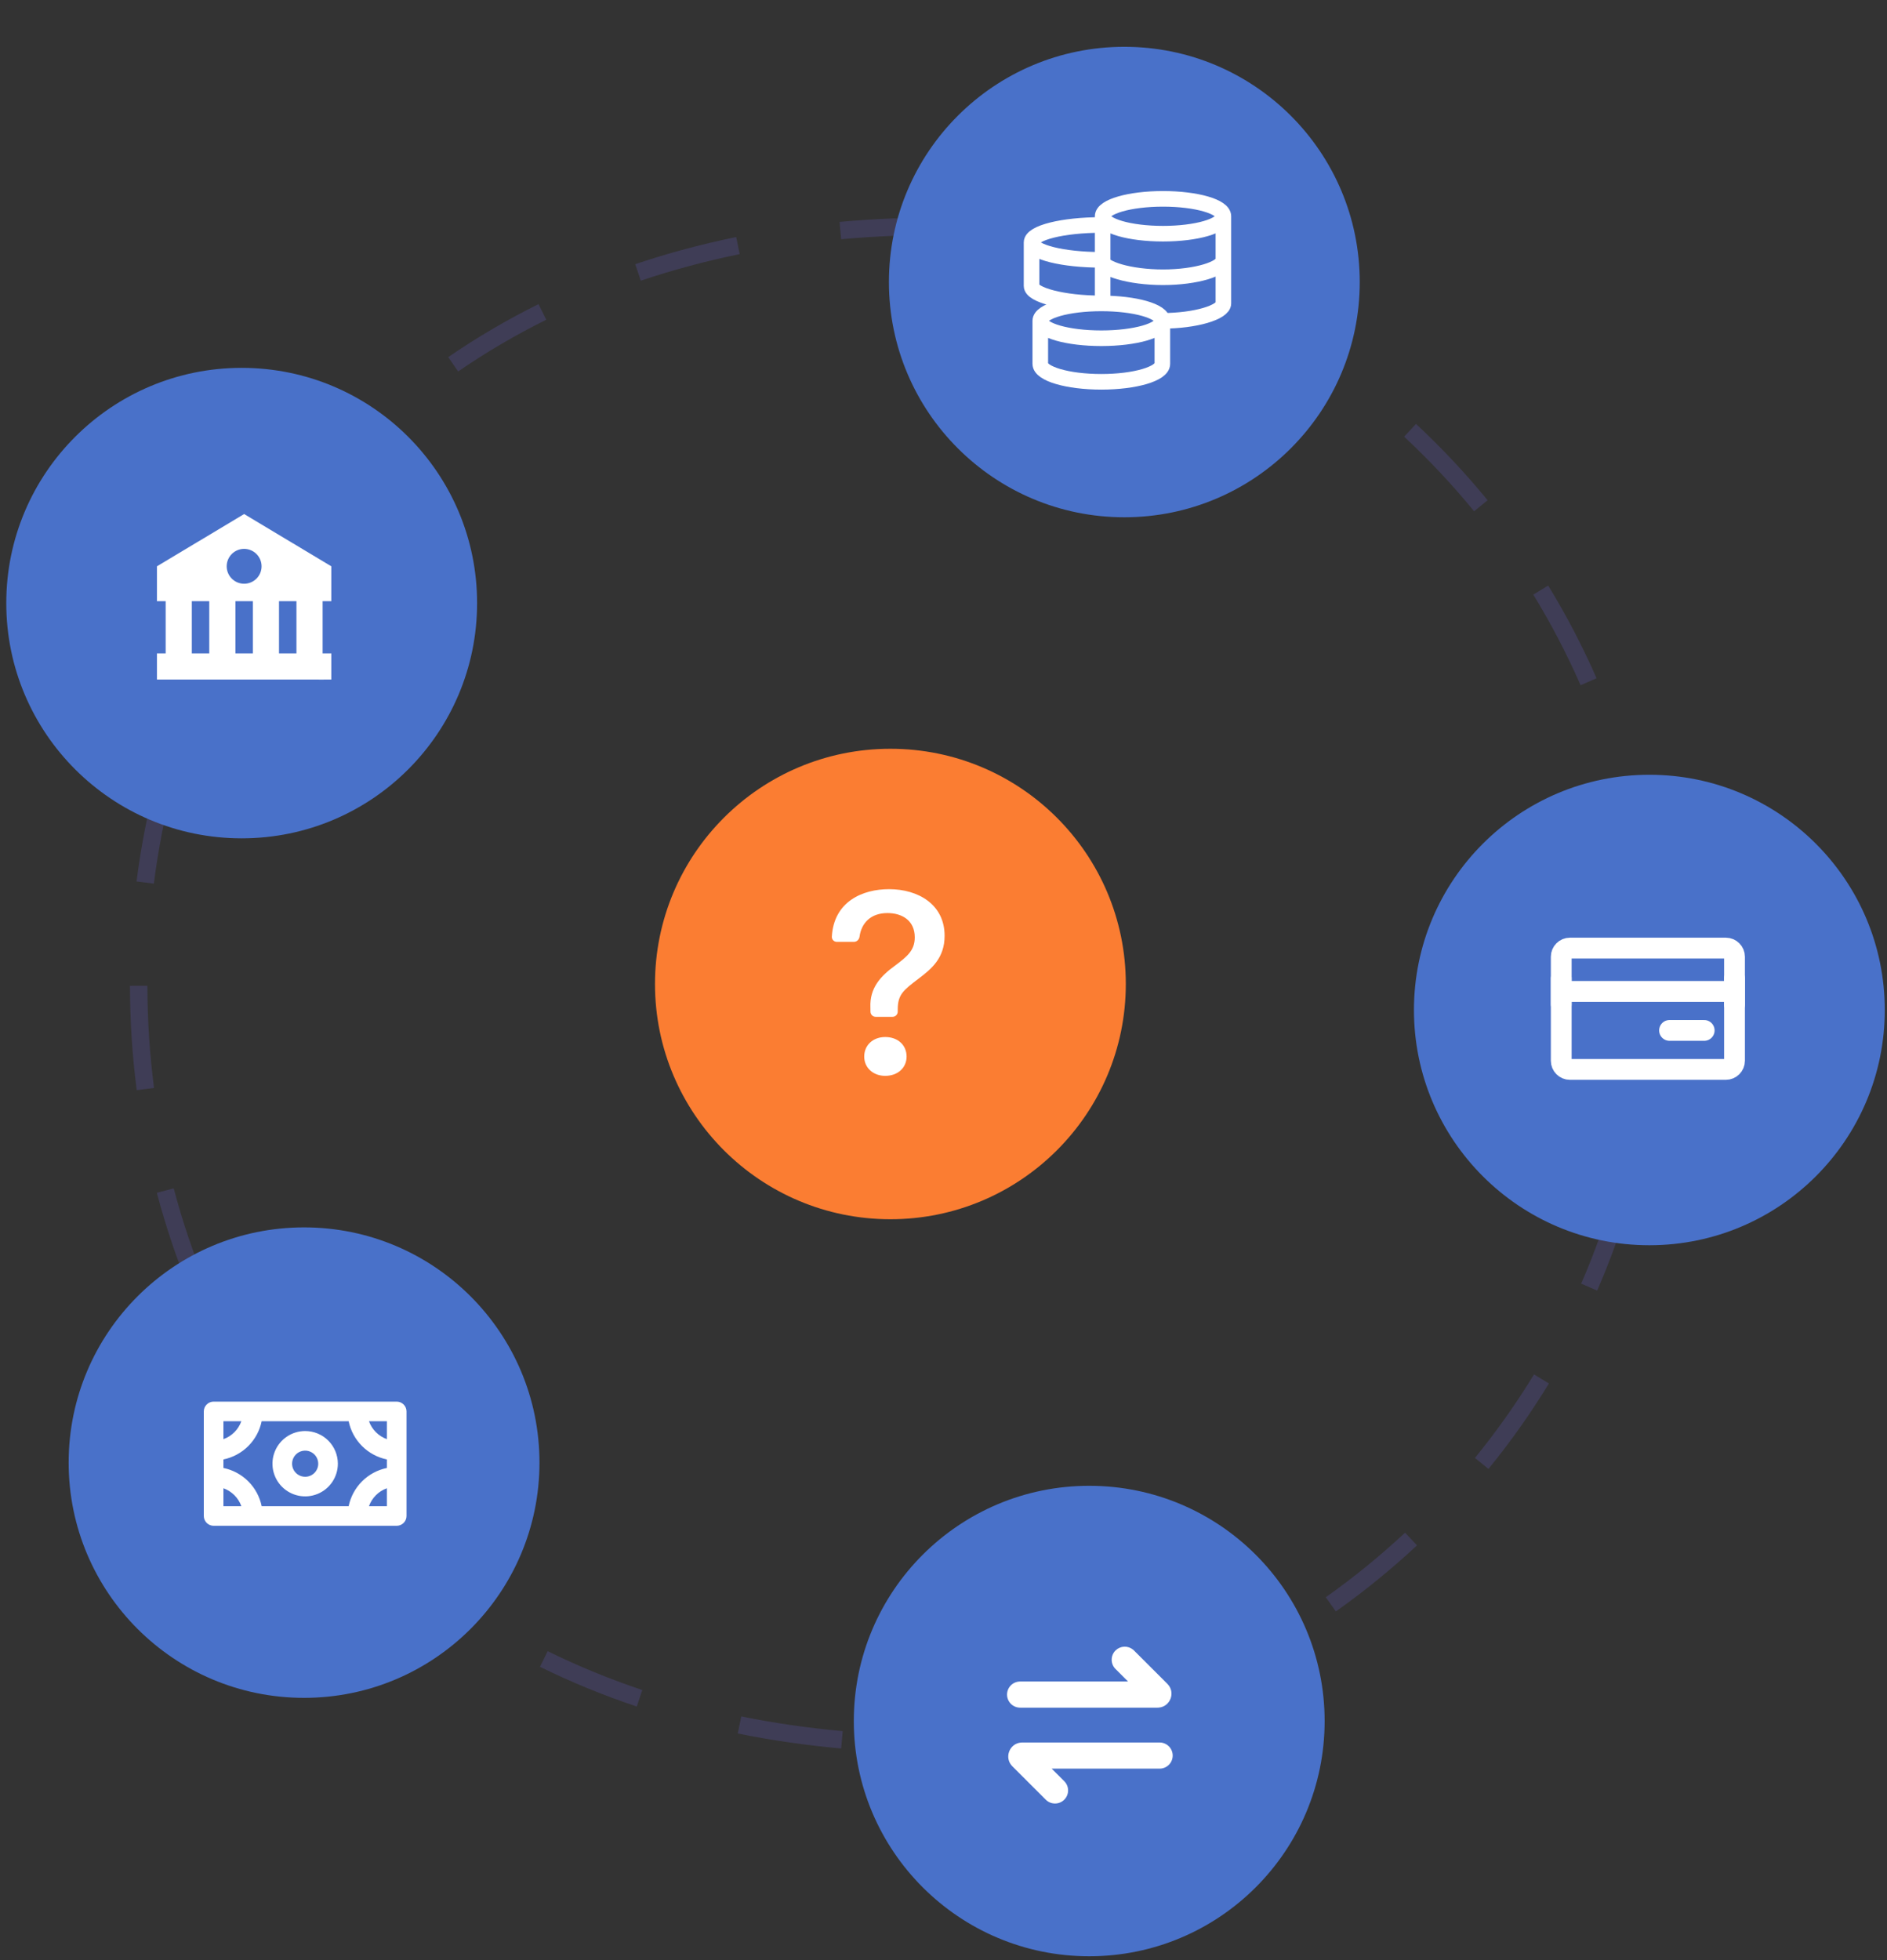 <svg width="363" height="377" viewBox="0 0 363 377" fill="none" xmlns="http://www.w3.org/2000/svg">
<rect x="0" y="0" width="363" height="377" fill="#333333" stroke="none"/>
<path d="M181.972 336.559L181.744 333.214C188.288 332.771 194.848 331.876 201.244 330.552L201.924 333.834C195.379 335.188 188.667 336.104 181.972 336.559ZM161.812 336.261C155.043 335.652 148.352 334.684 141.926 333.383L142.592 330.097C148.899 331.375 155.467 332.326 162.113 332.923L161.812 336.261ZM221.319 328.408L220.194 325.25C226.359 323.059 232.43 320.418 238.241 317.403L239.787 320.378C233.841 323.464 227.628 326.165 221.319 328.408ZM122.493 328.197C116.067 326.044 109.803 323.473 103.874 320.553L105.356 317.548C111.151 320.4 117.275 322.915 123.559 325.02L122.493 328.197ZM86.483 310.399C80.945 306.607 75.649 302.378 70.743 297.831L73.024 295.373C77.81 299.809 82.977 303.935 88.38 307.634L86.483 310.399ZM256.975 309.909L255.038 307.173C260.381 303.396 265.514 299.217 270.295 294.753L272.585 297.201C267.694 301.768 262.442 306.044 256.975 309.909ZM57.009 283.072C52.836 277.868 48.988 272.287 45.575 266.485L48.468 264.786C51.799 270.451 55.554 275.898 59.627 280.977L57.009 283.072ZM286.334 282.501L283.733 280.383C287.871 275.306 291.696 269.901 295.098 264.322L297.963 266.066C294.481 271.775 290.569 277.304 286.334 282.501ZM36.604 248.464C34.058 242.319 31.893 235.904 30.171 229.398L33.414 228.541C35.098 234.903 37.214 241.175 39.703 247.182L36.604 248.464ZM307.245 248.203L304.169 246.864C306.78 240.869 308.999 234.631 310.763 228.325L313.993 229.228C312.188 235.68 309.918 242.065 307.245 248.203ZM26.301 209.657C25.444 203.035 25.006 196.282 25 189.588L28.355 189.584C28.36 196.138 28.789 202.747 29.628 209.228L26.301 209.657ZM318.07 209.524L314.746 209.073C315.626 202.614 316.071 196.013 316.071 189.453L316.071 189.151H319.425L319.426 189.44C319.426 196.164 318.97 202.917 318.07 209.524ZM29.594 169.939L26.266 169.514C27.117 162.856 28.407 156.212 30.101 149.768L33.345 150.619C31.689 156.922 30.427 163.423 29.594 169.939ZM314.706 169.538C313.809 163.055 312.455 156.58 310.683 150.292L313.911 149.384C315.726 155.818 317.111 162.445 318.03 169.08L314.706 169.538ZM39.6 131.969L36.498 130.693C39.063 124.469 42.069 118.404 45.43 112.664L48.326 114.356C45.042 119.962 42.106 125.888 39.6 131.969ZM304.055 131.779C301.437 125.8 298.378 119.939 294.96 114.358L297.822 112.609C301.319 118.32 304.45 124.319 307.128 130.438L304.055 131.779ZM283.572 98.327C279.431 93.266 274.902 88.439 270.11 83.981L272.397 81.528C277.299 86.09 281.933 91.028 286.169 96.207L283.572 98.327ZM59.448 98.151L56.826 96.062C61.017 90.813 65.623 85.842 70.514 81.286L72.802 83.737C68.029 88.182 63.537 93.031 59.448 98.151ZM254.826 71.585C249.466 67.813 243.804 64.378 237.995 61.377L239.536 58.4C245.48 61.471 251.275 64.986 256.758 68.846L254.826 71.585ZM88.129 71.442L86.226 68.682C91.706 64.912 97.549 61.483 103.594 58.489L105.085 61.492C99.181 64.414 93.477 67.762 88.129 71.442ZM123.271 53.98L122.198 50.805C128.427 48.706 134.962 46.949 141.622 45.586L142.295 48.869C135.771 50.205 129.369 51.925 123.271 53.98ZM219.924 53.56C213.754 51.38 207.369 49.608 200.948 48.293L201.621 45.01C208.193 46.356 214.727 48.169 221.043 50.4L219.924 53.56ZM161.81 46.011L161.503 42.675C164.861 42.367 168.313 42.142 171.763 42.006C175.028 41.968 178.411 42.113 181.662 42.326L181.443 45.671C178.264 45.461 175.029 45.356 171.83 45.356C168.503 45.488 165.11 45.71 161.81 46.011Z" fill="#3F3D56"/>
<path d="M58.493 326.526C83.503 326.526 103.778 306.271 103.778 281.286C103.778 256.3 83.503 236.046 58.493 236.046C33.482 236.046 13.207 256.3 13.207 281.286C13.207 306.271 33.482 326.526 58.493 326.526Z" fill="#4971C9"/>
<g clip-path="url(#clip0_141_898)">
<path d="M76.314 269.555H41.092C40.592 269.555 40.112 269.754 39.758 270.107C39.404 270.461 39.205 270.94 39.205 271.44V291.547C39.205 292.047 39.404 292.526 39.758 292.88C40.112 293.233 40.592 293.432 41.092 293.432H76.314C76.815 293.432 77.295 293.233 77.648 292.88C78.002 292.526 78.201 292.047 78.201 291.547V271.44C78.201 270.94 78.002 270.461 77.648 270.107C77.295 269.754 76.815 269.555 76.314 269.555ZM67.07 289.662H50.336C49.963 287.852 49.067 286.192 47.76 284.886C46.452 283.58 44.79 282.685 42.979 282.312V280.675C44.79 280.302 46.452 279.407 47.76 278.101C49.067 276.795 49.963 275.134 50.336 273.325H67.07C67.443 275.134 68.339 276.795 69.647 278.101C70.954 279.407 72.616 280.302 74.427 280.675V282.312C72.616 282.685 70.954 283.58 69.647 284.886C68.339 286.192 67.443 287.852 67.07 289.662ZM74.427 276.771C73.633 276.488 72.911 276.032 72.314 275.436C71.718 274.84 71.261 274.119 70.977 273.325H74.427V276.771ZM46.429 273.325C46.145 274.119 45.688 274.84 45.092 275.436C44.495 276.032 43.773 276.488 42.979 276.771V273.325H46.429ZM42.979 286.215C43.773 286.499 44.495 286.955 45.092 287.551C45.688 288.147 46.145 288.868 46.429 289.662H42.979V286.215ZM70.977 289.662C71.261 288.868 71.718 288.147 72.314 287.551C72.911 286.955 73.633 286.499 74.427 286.215V289.662H70.977ZM58.703 275.21C57.459 275.21 56.243 275.579 55.209 276.269C54.174 276.959 53.368 277.941 52.892 279.089C52.416 280.237 52.292 281.5 52.534 282.719C52.777 283.938 53.376 285.058 54.256 285.936C55.135 286.815 56.256 287.413 57.476 287.656C58.696 287.898 59.961 287.774 61.11 287.298C62.259 286.823 63.242 286.017 63.933 284.984C64.624 283.951 64.993 282.736 64.993 281.493C64.993 279.827 64.33 278.229 63.151 277.05C61.971 275.872 60.371 275.21 58.703 275.21ZM58.703 284.007C58.206 284.007 57.719 283.859 57.305 283.583C56.892 283.307 56.569 282.914 56.379 282.455C56.188 281.996 56.139 281.491 56.236 281.003C56.333 280.515 56.572 280.068 56.924 279.716C57.276 279.365 57.724 279.125 58.212 279.028C58.7 278.931 59.206 278.981 59.666 279.171C60.126 279.362 60.519 279.684 60.795 280.097C61.071 280.51 61.219 280.996 61.219 281.493C61.219 282.16 60.954 282.799 60.482 283.271C60.01 283.742 59.37 284.007 58.703 284.007Z" fill="white"/>
</g>
<path d="M317.286 239.48C342.296 239.48 362.571 219.225 362.571 194.24C362.571 169.255 342.296 149 317.286 149C292.275 149 272 169.255 272 194.24C272 219.225 292.275 239.48 317.286 239.48Z" fill="#4971C9"/>
<path d="M216.286 99.48C241.296 99.48 261.571 79.225 261.571 54.24C261.571 29.255 241.296 9 216.286 9C191.275 9 171 29.255 171 54.24C171 79.225 191.275 99.48 216.286 99.48Z" fill="#4971C9"/>
<g clip-path="url(#clip1_141_898)">
<path d="M223.6 61.699C223.6 59.847 218.344 58.348 211.859 58.348M223.6 61.699C223.6 63.55 218.344 65.05 211.859 65.05C205.375 65.05 200.119 63.55 200.119 61.699M223.6 61.699V69.971C223.6 71.88 218.344 73.428 211.859 73.428C205.375 73.428 200.119 71.881 200.119 69.971V61.699M223.6 61.699C230.014 61.699 235.341 60.045 235.341 58.348V41.592M211.859 58.348C205.375 58.348 200.119 59.847 200.119 61.699M211.859 58.348C204.449 58.348 198.441 56.694 198.441 54.997V46.619M211.859 43.268C204.449 43.268 198.441 44.767 198.441 46.619M198.441 46.619C198.441 48.471 204.449 49.97 211.859 49.97C211.859 51.667 217.315 53.321 223.729 53.321C230.141 53.321 235.341 51.667 235.341 49.97M235.341 41.592C235.341 39.741 230.141 38.241 223.729 38.241C217.315 38.241 212.118 39.741 212.118 41.592M235.341 41.592C235.341 43.444 230.141 44.943 223.729 44.943C217.317 44.943 212.118 43.444 212.118 41.592M212.118 41.592V58.626" stroke="white" stroke-width="3"/>
</g>
<path d="M46.493 161.226C71.503 161.226 91.778 140.972 91.778 115.986C91.778 91.001 71.503 70.746 46.493 70.746C21.482 70.746 1.207 91.001 1.207 115.986C1.207 140.972 21.482 161.226 46.493 161.226Z" fill="#4971C9"/>
<path d="M30.191 108.911V115.615H31.869V125.667H30.191V130.693H57.027L62.059 130.695L63.736 130.693V125.667H62.059V115.615H63.736V108.911L46.964 98.858L30.191 108.911ZM36.9 125.667V115.615H40.255V125.667H36.9ZM45.287 125.667V115.615H48.641V125.667H45.287ZM57.027 125.667H53.673V115.615H57.027V125.667ZM50.318 108.911C50.318 109.351 50.231 109.787 50.063 110.194C49.894 110.6 49.647 110.97 49.335 111.281C49.023 111.592 48.653 111.839 48.246 112.007C47.839 112.176 47.403 112.262 46.962 112.262C46.522 112.262 46.085 112.175 45.678 112.007C45.271 111.838 44.901 111.591 44.59 111.28C44.278 110.969 44.031 110.599 43.863 110.192C43.694 109.785 43.608 109.35 43.608 108.909C43.608 108.02 43.962 107.168 44.591 106.539C45.221 105.911 46.074 105.558 46.964 105.558C47.854 105.559 48.707 105.912 49.336 106.541C49.965 107.169 50.319 108.022 50.318 108.911Z" fill="white"/>
<path d="M209.532 376.222C234.542 376.222 254.818 355.968 254.818 330.982C254.818 305.997 234.542 285.742 209.532 285.742C184.521 285.742 164.246 305.997 164.246 330.982C164.246 355.968 184.521 376.222 209.532 376.222Z" fill="#4971C9"/>
<g clip-path="url(#clip2_141_898)">
<path d="M223.075 335.111C223.721 335.111 224.343 335.36 224.81 335.805C225.278 336.251 225.556 336.859 225.587 337.504C225.618 338.148 225.4 338.78 224.977 339.268C224.554 339.757 223.96 340.064 223.317 340.126L223.075 340.138H202.313L204.728 342.551C205.185 343.006 205.45 343.62 205.467 344.265C205.484 344.91 205.252 345.536 204.819 346.015C204.387 346.494 203.786 346.788 203.142 346.837C202.498 346.886 201.86 346.685 201.36 346.277L201.169 346.104L194.746 339.687C193.113 338.055 194.176 335.302 196.409 335.121L196.643 335.111H223.075ZM214.588 317.417C215.028 316.977 215.616 316.716 216.238 316.684C216.86 316.651 217.471 316.851 217.955 317.243L218.146 317.416L224.568 323.833C226.202 325.465 225.138 328.218 222.906 328.399L222.671 328.409H196.239C195.593 328.409 194.972 328.16 194.504 327.715C194.037 327.269 193.759 326.661 193.728 326.016C193.696 325.372 193.915 324.74 194.338 324.251C194.76 323.763 195.355 323.456 195.998 323.394L196.239 323.382H217.002L214.587 320.969C214.116 320.498 213.851 319.859 213.851 319.193C213.851 318.527 214.117 317.888 214.588 317.417Z" fill="white"/>
</g>
<path d="M171.286 234.48C196.296 234.48 216.571 214.225 216.571 189.24C216.571 164.255 196.296 144 171.286 144C146.275 144 126 164.255 126 189.24C126 214.225 146.275 234.48 171.286 234.48Z" fill="#FB7D32"/>
<path d="M160.02 180.144C160.015 180.273 160.036 180.402 160.082 180.523C160.128 180.644 160.199 180.754 160.289 180.846C160.379 180.939 160.488 181.012 160.607 181.061C160.727 181.11 160.855 181.134 160.984 181.132H164.284C164.836 181.132 165.276 180.68 165.348 180.132C165.708 177.508 167.508 175.596 170.716 175.596C173.46 175.596 175.972 176.968 175.972 180.268C175.972 182.808 174.476 183.976 172.112 185.752C169.42 187.708 167.288 189.992 167.44 193.7L167.452 194.568C167.457 194.83 167.564 195.081 167.751 195.265C167.938 195.449 168.19 195.552 168.452 195.552H171.696C171.962 195.552 172.216 195.447 172.403 195.259C172.591 195.072 172.696 194.817 172.696 194.552V194.132C172.696 191.26 173.788 190.424 176.736 188.188C179.172 186.336 181.712 184.28 181.712 179.964C181.712 173.92 176.608 171 171.02 171C165.952 171 160.4 173.36 160.02 180.144ZM166.248 203.196C166.248 205.328 167.948 206.904 170.288 206.904C172.724 206.904 174.4 205.328 174.4 203.196C174.4 200.988 172.72 199.436 170.284 199.436C167.948 199.436 166.248 200.988 166.248 203.196Z" fill="white"/>
<path d="M332.001 182.333H302.001C301.08 182.333 300.334 183.08 300.334 184V204C300.334 204.92 301.08 205.667 302.001 205.667H332.001C332.921 205.667 333.667 204.92 333.667 204V184C333.667 183.08 332.921 182.333 332.001 182.333Z" stroke="white" stroke-width="4" stroke-linejoin="round"/>
<path d="M300.334 190.667H333.667M300.334 188.167V193.167M333.667 188.167V193.167M321.167 198.167H327.834" stroke="white" stroke-width="4" stroke-linecap="round" stroke-linejoin="round"/>
<defs>
<clipPath id="clip0_141_898">
<rect width="40.254" height="40.213" fill="white" transform="translate(38.576 261.387)"/>
</clipPath>
<clipPath id="clip1_141_898">
<rect width="40.254" height="40.213" fill="white" transform="translate(196.764 34.89)"/>
</clipPath>
<clipPath id="clip2_141_898">
<rect width="40.254" height="40.213" fill="white" transform="translate(189.529 311.653)"/>
</clipPath>
</defs>
</svg>
